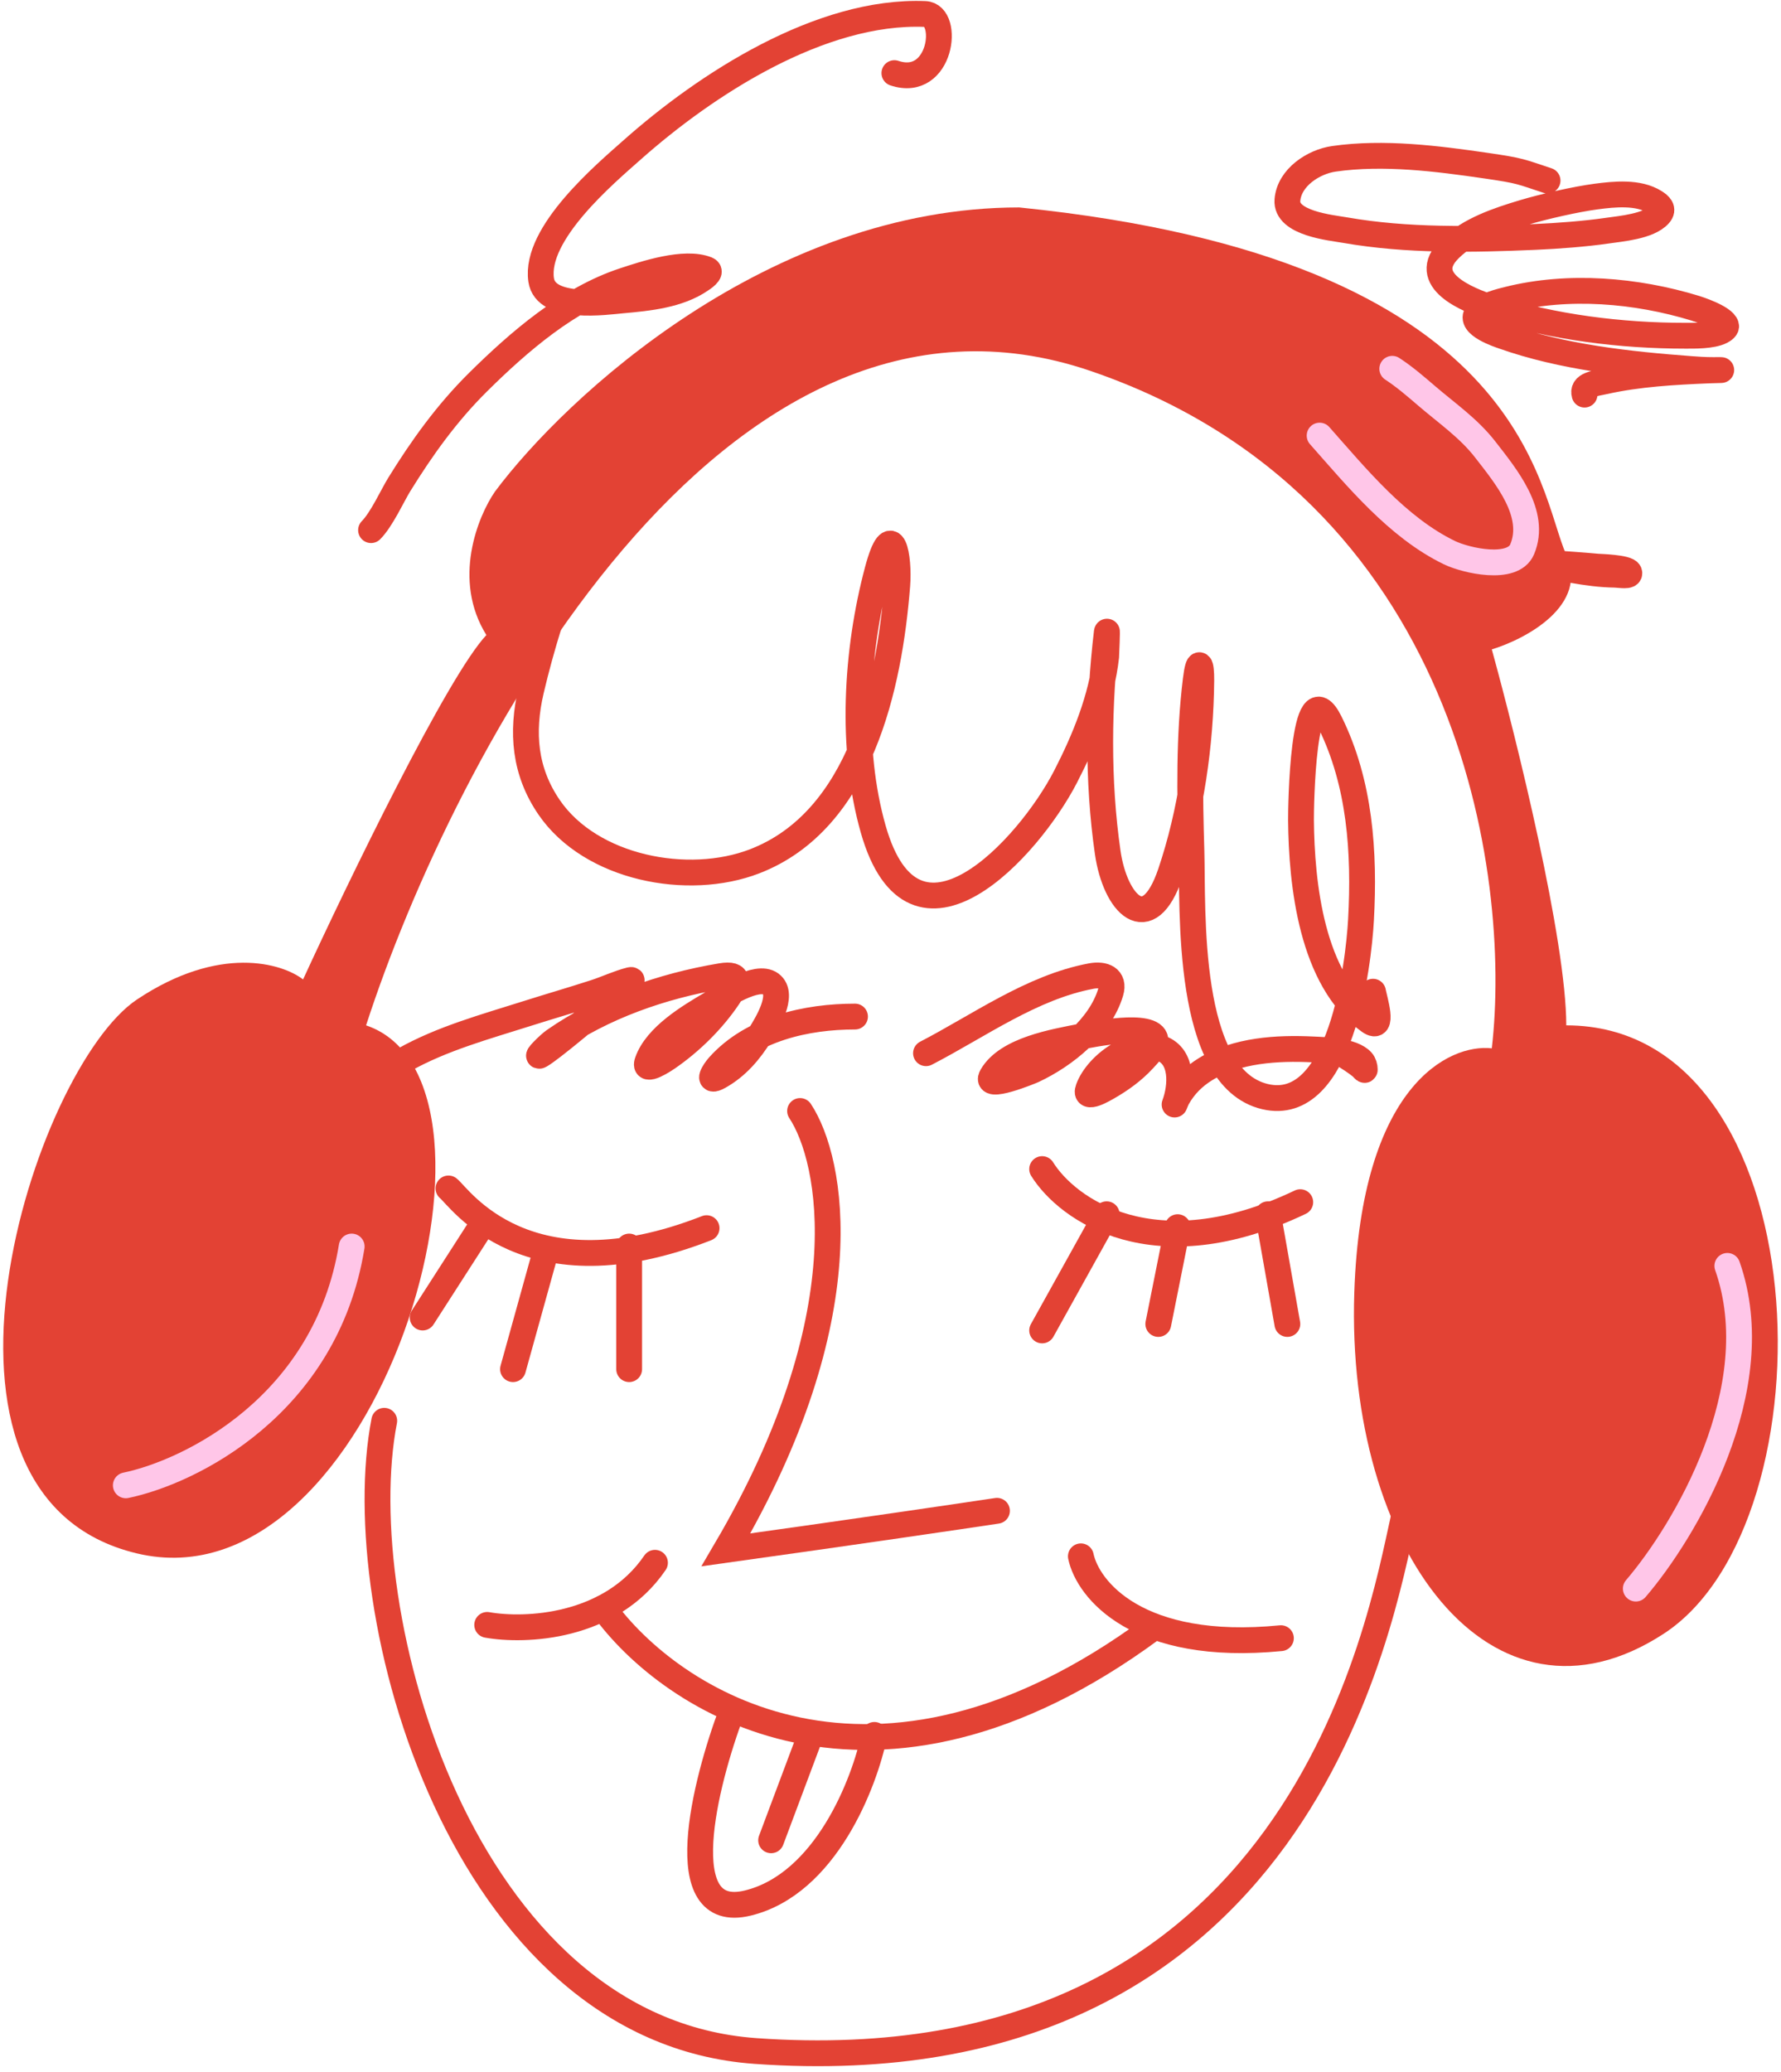 <?xml version="1.0" encoding="UTF-8"?> <svg xmlns="http://www.w3.org/2000/svg" width="276" height="321" viewBox="0 0 276 321" fill="none"><path d="M169.037 57.488C111.863 37.923 70.344 116.926 56.731 158.873C82.48 167.565 58.507 249.586 21.22 240.692C-16.067 231.799 5.239 165.543 21.22 154.871C34.004 146.333 43.711 149.238 46.966 151.758C53.92 136.639 69.338 104.801 75.375 98.397C70.048 89.86 74.043 80.018 76.707 76.164C87.656 61.49 119.232 32.142 157.94 32.142C236.953 40.146 238.285 76.164 242.724 85.947C246.275 93.773 236.509 98.99 231.183 100.621C235.03 114.554 242.724 145.711 242.724 158.873C282.231 158.873 284.45 235.801 257.816 253.143C231.183 270.485 208.544 240.247 209.876 200.227C210.941 168.211 224.524 161.689 231.183 162.43C234.29 135.602 226.211 77.054 169.037 57.488Z" fill="#E34234"></path><path d="M19.5 230.142C29.5 228.063 50.5 217.753 54.5 193.142" stroke="#FFC6E8" stroke-width="4" stroke-linecap="round"></path><path d="M253.5 246.142C261.01 237.385 274.362 215.125 267.686 196.142" stroke="#FFC6E8" stroke-width="4" stroke-linecap="round"></path><path d="M59.5 166.562C59.941 165.54 61.71 164.737 62.591 164.24C68.461 160.926 75.274 159.073 81.691 157.037C85.182 155.93 88.705 154.912 92.189 153.783C93.991 153.2 95.813 152.329 97.653 151.861C98.675 151.601 96.19 153.338 95.403 154.02C92.739 156.327 90.079 158.634 87.323 160.838C86.846 161.219 84.633 163.001 83.742 163.515C82.83 164.041 85.023 161.837 85.884 161.237C93.449 155.971 102.605 152.772 111.748 151.24C114.83 150.723 114.323 152.312 112.88 154.464C110.463 158.069 107.047 161.441 103.422 163.929C103.121 164.136 99.636 166.486 100.331 164.506C101.723 160.541 106.817 157.523 110.279 155.484C111.963 154.492 117.267 150.845 119.446 152.452C121.686 154.105 118.73 158.795 117.808 160.291C116.2 162.902 114.191 165.26 111.442 166.798C109.418 167.93 110.669 165.968 111.381 165.171C116.543 159.394 124.99 157.51 132.5 157.51" stroke="#E34234" stroke-width="4" stroke-linecap="round"></path><path d="M143.5 163.189C151.64 158.982 159.906 152.952 169.096 151.237C171.051 150.872 172.778 151.522 172.119 153.736C170.517 159.114 165.054 163.526 160.107 165.838C159.817 165.974 152.341 169.069 153.708 166.711C156.078 162.623 163.385 161.431 167.57 160.6C168.791 160.357 178.803 158.272 179.057 161.127C179.152 162.192 177.803 163.534 177.176 164.212C175.616 165.902 173.72 167.278 171.718 168.427C171.255 168.693 167.906 170.71 168.665 168.668C170.065 164.899 175.681 160.89 179.89 162.406C183.416 163.676 183.053 168.346 182.049 171.076C181.93 171.4 182.296 170.43 182.465 170.128C183.509 168.269 184.959 166.805 186.798 165.672C191.62 162.704 197.935 162.328 203.482 162.602C205.39 162.696 209.597 162.783 211.053 164.423C211.357 164.766 211.5 165.286 211.5 165.733C211.5 165.943 211.171 165.461 211.007 165.326C210.026 164.522 208.953 163.879 207.892 163.189" stroke="#E34234" stroke-width="4" stroke-linecap="round"></path><path d="M239.823 27.979C235.592 26.581 235.699 26.458 230.389 25.683C222.746 24.568 214.415 23.499 206.698 24.611C203.573 25.061 199.796 27.48 199.509 30.999C199.214 34.616 206.274 35.276 208.412 35.65C218.079 37.341 228.205 37.135 237.972 36.707C241.343 36.56 245.683 36.239 249.074 35.741C251.164 35.434 255.531 35.087 257.143 33.249C257.896 32.391 257.182 31.774 256.461 31.316C253.895 29.688 250.147 30.087 247.345 30.455C244.17 30.873 239.145 32.025 236.122 32.932C232.172 34.117 227.672 35.599 224.656 38.58C219.774 43.404 227.425 46.484 231.238 47.701C240.696 50.72 251.248 52.02 261.162 52.02C262.485 52.02 265.309 52.08 266.759 51.326C267.096 51.15 267.587 50.816 267.487 50.45C267.129 49.137 262.881 47.81 262.724 47.762C253.569 44.962 243.059 44.066 233.71 46.403C232.63 46.672 229.857 47.318 228.918 48.517C227.487 50.34 232.421 51.918 232.967 52.111C242.113 55.344 252.478 56.47 262.103 57.185C264.432 57.358 264.752 57.336 266.622 57.336C267.214 57.336 265.439 57.372 264.848 57.396C259.437 57.623 253.918 57.92 248.619 59.103C247.215 59.416 245.111 59.593 245.556 61.142" stroke="#E34234" stroke-width="4" stroke-linecap="round"></path><path d="M231.5 85.142C235.225 86.931 239.741 87.629 243.759 88.34C245.932 88.725 248.04 89.012 250.237 89.045C250.992 89.056 252.732 89.409 252.474 88.693C252.202 87.937 247.874 87.827 247.55 87.797C242.389 87.326 237.193 87.089 232.023 86.726" stroke="#E34234" stroke-width="4" stroke-linecap="round"></path><path d="M69.5 184.142C71.224 185.509 81.569 201.233 109.5 190.295" stroke="#E34234" stroke-width="4" stroke-linecap="round"></path><path d="M161.5 181.142C165.379 187.366 178.809 197.106 201.5 186.268" stroke="#E34234" stroke-width="4" stroke-linecap="round"></path><path d="M74.5 190.142L65.5 204.142" stroke="#E34234" stroke-width="4" stroke-linecap="round"></path><path d="M84.5 194.142L79.5 212.142" stroke="#E34234" stroke-width="4" stroke-linecap="round"></path><path d="M97.5 193.142V212.142" stroke="#E34234" stroke-width="4" stroke-linecap="round"></path><path d="M171.5 188.142L161.5 206.142" stroke="#E34234" stroke-width="4" stroke-linecap="round"></path><path d="M182.5 190.142L179.5 205.142" stroke="#E34234" stroke-width="4" stroke-linecap="round"></path><path d="M196.5 188.142L199.5 205.142" stroke="#E34234" stroke-width="4" stroke-linecap="round"></path><path d="M123.987 172.142C129.013 179.737 133.751 203.97 112.5 240.142C132.89 237.293 148.996 234.92 154.5 234.089" stroke="#E34234" stroke-width="4" stroke-linecap="round"></path><path d="M75.5 251.767C81.278 252.799 94.567 252.318 101.5 242.142" stroke="#E34234" stroke-width="4" stroke-linecap="round"></path><path d="M93.5 249.142C103.825 263.49 135.28 284.222 178.5 252.37" stroke="#E34234" stroke-width="4" stroke-linecap="round"></path><path d="M167.5 241.142C168.581 246.283 176.295 256.019 198.5 253.825" stroke="#E34234" stroke-width="4" stroke-linecap="round"></path><path d="M113.42 265.142C109.214 276.274 103.817 297.805 115.874 294.869C127.931 291.933 133.982 276.274 135.5 268.812" stroke="#E34234" stroke-width="4" stroke-linecap="round"></path><path d="M125.5 269.142L119.5 285.142" stroke="#E34234" stroke-width="4" stroke-linecap="round"></path><path d="M59.546 220.142C53.829 249.568 71.341 314.548 117.082 317.791C201.657 323.787 213.926 251.13 217.5 235.275" stroke="#E34234" stroke-width="4" stroke-linecap="round"></path><path d="M96.029 66.142C91.229 79.538 85.538 93.084 82.294 106.992C80.781 113.482 81.28 119.525 85.108 125.106C91.577 134.535 106.623 137.449 116.965 133.448C133.384 127.095 137.812 106.234 139.045 90.738C139.398 86.305 138.251 79.903 135.993 88.355C132.662 100.829 131.759 115.979 135.326 128.49C141.689 150.815 159.433 131.406 165.132 120.339C168.102 114.571 170.704 108.204 171.427 101.701C171.434 101.642 171.614 97.154 171.522 97.936C170.208 109.106 170.058 120.983 171.666 132.113C172.801 139.978 177.901 145.594 181.394 135.259C184.574 125.851 186.071 115.327 186.163 105.419C186.188 102.777 185.732 101.853 185.305 105.324C184.227 114.081 184.377 123.127 184.637 131.922C184.898 140.729 183.657 166.989 196.035 169.913C207.764 172.684 210.533 149.488 210.915 142.504C211.482 132.103 210.786 121.381 206.098 111.902C201.87 103.355 201.6 125.363 201.615 127.06C201.702 136.949 203.227 151.855 212.202 158.235C214.622 159.954 212.949 154.708 212.774 153.658" stroke="#E34234" stroke-width="4" stroke-linecap="round"></path><path d="M57.5 82.142C59.135 80.506 60.843 76.737 61.862 75.089C65.42 69.336 69.263 63.983 74.085 59.209C80.422 52.935 88.095 46.306 96.709 43.474C99.908 42.422 106.084 40.357 109.555 41.746C110.554 42.147 108.71 43.284 108.644 43.33C105.212 45.719 100.486 46.188 96.469 46.544C93.934 46.769 84.562 48.151 83.863 43.378C82.805 36.15 93.835 26.886 97.955 23.228C109.394 13.072 127.115 1.53 143.348 2.167C147.284 2.321 145.889 13.761 138.602 11.33" stroke="#E34234" stroke-width="4" stroke-linecap="round"></path><path d="M204.5 67.493C210.213 73.935 216.545 81.725 224.628 85.636C227.132 86.848 234.44 88.541 235.886 85.117C238.217 79.592 233.39 73.806 230.162 69.645C227.599 66.341 224.233 64.04 221.084 61.334C219.352 59.847 217.673 58.392 215.758 57.142" stroke="#FFC6E8" stroke-width="4" stroke-linecap="round"></path></svg> 